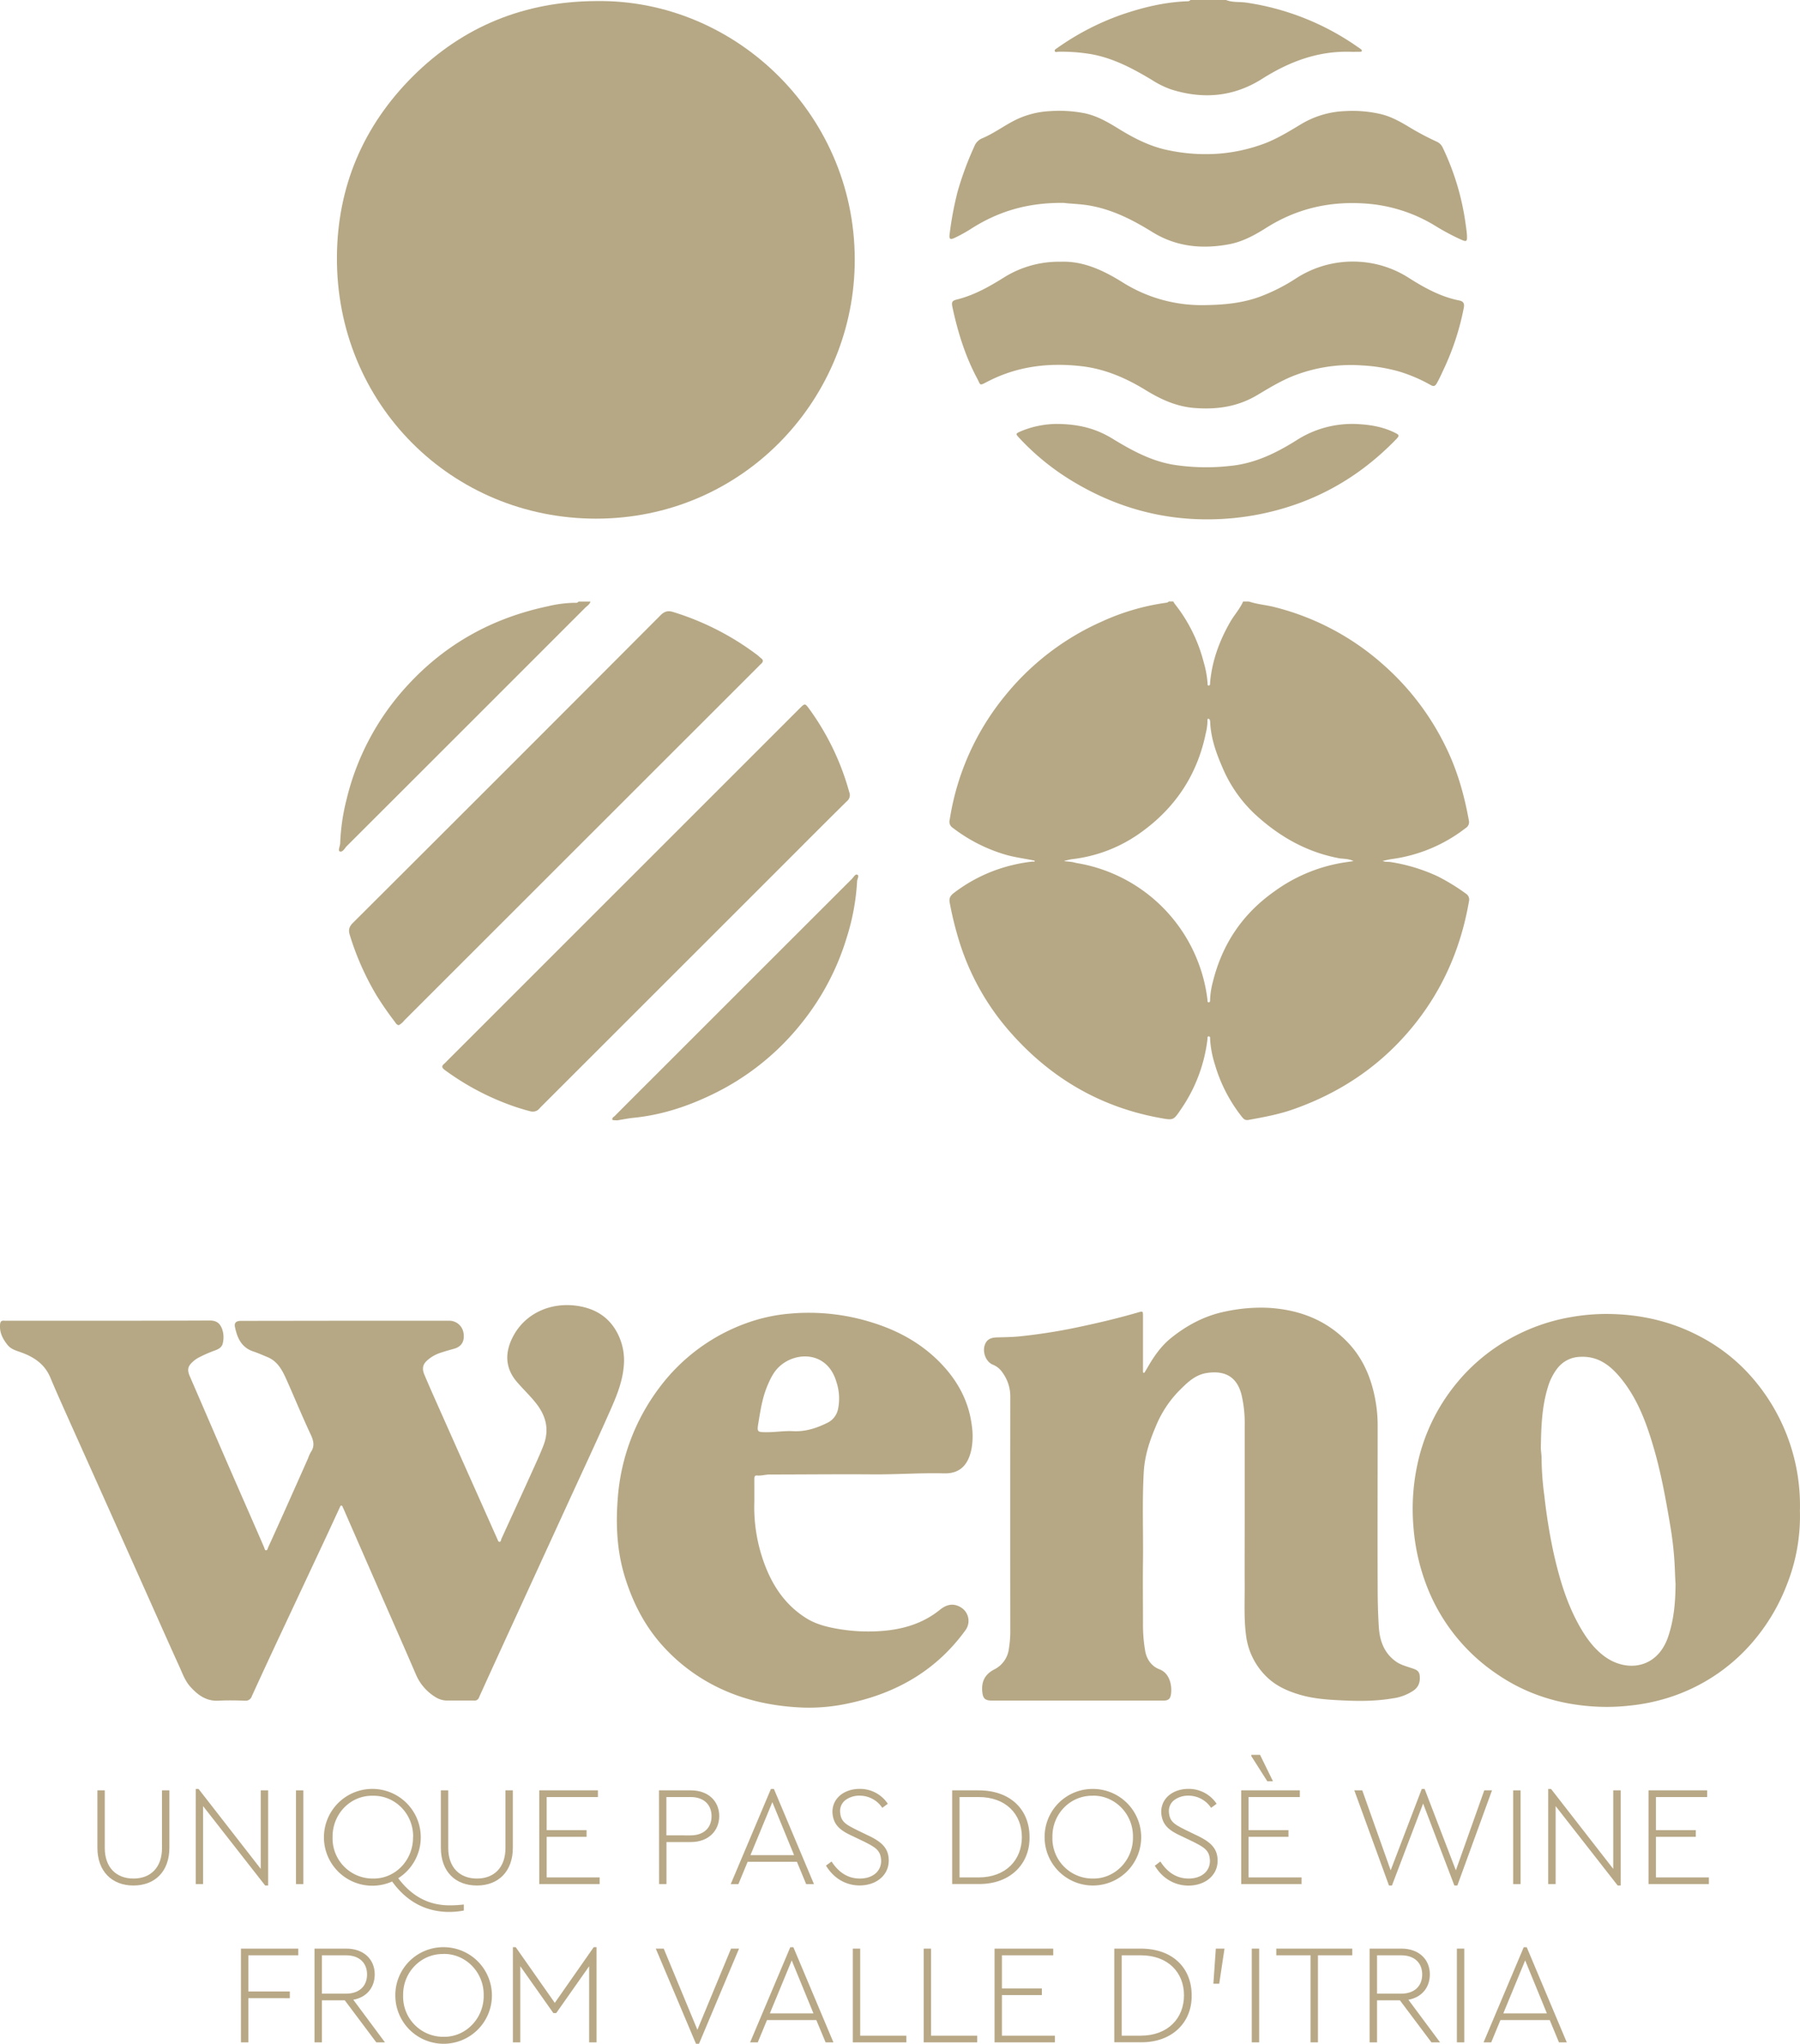 <svg xmlns="http://www.w3.org/2000/svg" viewBox="0 0 887.1 1007.28"><defs><style>.cls-1{fill:#b8a886;}.cls-2{fill:#b6a885;}</style></defs><g id="Livello_2" data-name="Livello 2"><g id="Livello_2-2" data-name="Livello 2"><path class="cls-1" d="M48,882.38h3.64V910.8c0,9.59,5.67,15.05,14.14,15.05s14.06-5.46,14.06-15.05V882.38h3.64v28.28c0,11.69-7.14,18.62-17.7,18.62S48,922.35,48,910.66Z"></path><path class="cls-1" d="M132.15,882.38v46.9h-1.47l-30.59-39.13v38.43H96.46v-46.9h1.4l30.65,39.41V882.38Z"></path><path class="cls-1" d="M145.87,882.38h3.64v46.2h-3.64Z"></path><path class="cls-1" d="M228.6,941.6a39.54,39.54,0,0,1-7.14.7c-11.75,0-21.2-5.25-28.2-15a23.86,23.86,0,1,1,3-1.61c6.72,8.89,14.91,13.37,25.47,13.37a56.39,56.39,0,0,0,6.86-.42Zm-25-36.19c.21-11.27-8.75-20.58-19.88-20.37-11.13-.21-19.95,9.1-19.81,20.37a19.78,19.78,0,0,0,19.88,20.44C194.87,926.06,203.69,916.68,203.55,905.41Z"></path><path class="cls-1" d="M217.27,882.38h3.64V910.8c0,9.59,5.67,15.05,14.14,15.05s14.06-5.46,14.06-15.05V882.38h3.64v28.28c0,11.69-7.14,18.62-17.7,18.62-10.71,0-17.78-6.93-17.78-18.62Z"></path><path class="cls-1" d="M265.78,882.38h28.9v3.29H269.42V902h19.66v3.29H269.42v20h26.1v3.29H265.78Z"></path><path class="cls-1" d="M324.78,882.38h15.68c8.68,0,14,5.39,14,12.67s-5.32,12.81-14,12.81h-12v20.72h-3.64Zm15.54,22.19c6.65,0,10.36-3.85,10.36-9.45s-3.71-9.45-10.36-9.45h-11.9v18.9Z"></path><path class="cls-1" d="M392.75,917.59H368.46l-4.55,11h-3.78l19.81-46.9h1.47l19.74,46.9H397.3Zm-22.89-3.29h21.49l-10.71-26.11Z"></path><path class="cls-1" d="M409.83,917.45c3.29,5.11,7.84,8.4,13.93,8.4s10.5-3.36,10.5-8.75c-.21-5-2.38-6.44-8.54-9.52l-5.25-2.52c-5.81-2.66-9.94-5.25-10.22-12,0-7.07,6.09-11.41,13.44-11.41A16.43,16.43,0,0,1,437.54,889l-2.72,2a13.36,13.36,0,0,0-11.13-6,11.58,11.58,0,0,0-6.79,2,6.75,6.75,0,0,0-2.87,5.88c.28,4.9,2.66,6.23,8.19,9l5.18,2.52C434.61,907.72,438,910.94,438,917c0,7.28-6.22,12.25-14.34,12.25-7,0-12.95-3.71-16.59-9.8Z"></path><path class="cls-1" d="M469.26,882.38h13c16,0,25.13,9.73,25.13,23,.21,13.16-9.38,23.31-25.13,23.17h-13Zm13,42.91c13.51,0,21.35-8.68,21.35-19.88s-7.77-19.74-21.35-19.74h-9.38v39.62Z"></path><path class="cls-1" d="M538.48,881.68a23.8,23.8,0,1,1-23.66,23.8A23.63,23.63,0,0,1,538.48,881.68Zm.07,3.36c-11.13-.21-20.09,9.1-19.88,20.37a19.78,19.78,0,0,0,19.88,20.44c11,.21,20-9.17,19.81-20.44C558.57,894.14,549.54,884.83,538.55,885Z"></path><path class="cls-1" d="M571.87,917.45c3.29,5.11,7.84,8.4,13.93,8.4s10.5-3.36,10.5-8.75c-.21-5-2.38-6.44-8.54-9.52l-5.25-2.52c-5.81-2.66-9.94-5.25-10.22-12,0-7.07,6.09-11.41,13.44-11.41A16.46,16.46,0,0,1,599.59,889l-2.73,2a13.36,13.36,0,0,0-11.13-6,11.58,11.58,0,0,0-6.79,2,6.75,6.75,0,0,0-2.87,5.88c.28,4.9,2.66,6.23,8.19,9l5.18,2.52c7.21,3.36,10.64,6.58,10.64,12.67,0,7.28-6.23,12.25-14.35,12.25-7,0-13-3.71-16.59-9.8Z"></path><path class="cls-1" d="M611.7,882.38h28.9v3.29H615.34V902H635v3.29H615.34v20h26.1v3.29H611.7Zm5-16.86v-.63H621l6.36,13h-2.8Z"></path><path class="cls-1" d="M735.31,882.38l-17.08,46.9h-1.47l-15.4-40.39L686,929.28h-1.47l-17.08-46.9h3.92l14,39.41,15.33-40.11h1.4l15.4,40.11,14-39.41Z"></path><path class="cls-1" d="M745.74,882.38h3.64v46.2h-3.64Z"></path><path class="cls-1" d="M798.72,882.38v46.9h-1.47l-30.58-39.13v38.43H763v-46.9h1.4l30.66,39.41V882.38Z"></path><path class="cls-1" d="M812.45,882.38h28.9v3.29H816.09V902h19.66v3.29H816.09v20h26.1v3.29H812.45Z"></path><path class="cls-1" d="M118.75,960.38H147v3.29H122.39v17.85h20.44v3.29H122.39v21.77h-3.64Z"></path><path class="cls-1" d="M185.45,1006.58l-15.53-20.72H158.65v20.72H155v-46.2h15.68c8.67,0,14,5.39,14,12.67,0,6.44-3.92,11.34-10.56,12.53l15.6,21Zm-26.8-24h11.9c6.64,0,10.35-3.85,10.35-9.45s-3.71-9.45-10.35-9.45h-11.9Z"></path><path class="cls-1" d="M218.49,959.68a23.8,23.8,0,1,1-23.66,23.8A23.63,23.63,0,0,1,218.49,959.68Zm.07,3.36c-11.13-.21-20.09,9.1-19.88,20.37a19.78,19.78,0,0,0,19.88,20.44c11,.21,20-9.17,19.81-20.44C238.58,972.14,229.55,962.83,218.56,963Z"></path><path class="cls-1" d="M294,959.68v46.9h-3.64V969.06l-16.24,23.1h-1.4l-16.31-23.1v37.52h-3.64v-46.9h1.4l19.25,27.44,19.18-27.44Z"></path><path class="cls-1" d="M364.22,960.38l-19.73,46.9H343l-19.81-46.9h3.92l16.59,40,16.58-40Z"></path><path class="cls-1" d="M402.3,995.59H378l-4.55,11h-3.77l19.8-46.9H391l19.74,46.9h-3.85Zm-22.89-3.29H400.9l-10.71-26.11Z"></path><path class="cls-1" d="M420.29,960.38h3.64v42.91h22.75v3.29H420.29Z"></path><path class="cls-1" d="M455.22,960.38h3.64v42.91h22.75v3.29H455.22Z"></path><path class="cls-1" d="M490.15,960.38h28.91v3.29H493.79V980h19.67v3.29H493.79v20H519.9v3.29H490.15Z"></path><path class="cls-1" d="M549.16,960.38h13c16,0,25.13,9.73,25.13,23,.21,13.16-9.38,23.31-25.13,23.17h-13Zm13,42.91c13.51,0,21.35-8.68,21.35-19.88s-7.77-19.74-21.35-19.74H552.8v39.62Z"></path><path class="cls-1" d="M599.2,960.38h4.27l-2.59,17.29H598Z"></path><path class="cls-1" d="M616.91,960.38h3.64v46.2h-3.64Z"></path><path class="cls-1" d="M645.89,963.67H629v-3.29h37.45v3.29H649.53v42.91h-3.64Z"></path><path class="cls-1" d="M705.46,1006.58l-15.54-20.72H678.65v20.72H675v-46.2h15.68c8.68,0,14,5.39,14,12.67,0,6.44-3.92,11.34-10.57,12.53l15.6,21Zm-26.81-24h11.9c6.65,0,10.36-3.85,10.36-9.45s-3.71-9.45-10.36-9.45h-11.9Z"></path><path class="cls-1" d="M718,960.38h3.64v46.2H718Z"></path><path class="cls-1" d="M763.76,995.59H739.47l-4.55,11h-3.77l19.8-46.9h1.47l19.74,46.9h-3.85Zm-22.88-3.29h21.48l-10.71-26.11Z"></path><path class="cls-2" d="M170.43,650.92H221.3a7.1,7.1,0,0,1,7.1,5.83c.59,3.31-.13,6.75-4.68,8-2.49.71-5,1.39-7.44,2.26a18,18,0,0,0-5.43,3.21c-2.45,2-3,4.19-1.74,7.19,1.85,4.43,3.8,8.83,5.75,13.22q10.42,23.45,20.88,46.87l9.38,21.06c.24.52.4,1.32,1,1.34.81,0,.77-.91,1-1.49,5.5-12.06,11.06-24.09,16.5-36.18,1.49-3.32,3-6.63,4.3-10.06,3-8,1-14.79-4.18-21.13-2.85-3.51-6.14-6.62-9.07-10.06-5.89-6.92-5.84-14.61-1.84-22.25,6-11.5,18.8-17.33,32.53-15,7.92,1.37,14.25,5.16,18.31,12.2a29,29,0,0,1,3.74,17.38c-.71,8.46-4.07,16-7.4,23.5-6.15,13.88-12.59,27.64-18.92,41.44l-25.6,55.83c-6.48,14.15-13,28.3-19.41,42.48a2.22,2.22,0,0,1-2.37,1.56c-4.53,0-9.06,0-13.58,0a10.84,10.84,0,0,1-5.7-1.82,24,24,0,0,1-9.44-11c-5.92-13.77-12-27.47-18-41.2L169.47,744c-.11-.26-.25-.52-.37-.78-.24-.5-.33-1.26-1-1.2-.28,0-.55.73-.75,1.16-2.23,4.79-4.42,9.6-6.66,14.39q-11.13,23.76-22.28,47.52-7.22,15.4-14.3,30.87a3.17,3.17,0,0,1-3.44,2.23c-4.34-.14-8.68-.23-13,0-6,.31-10.15-2.75-13.88-6.9-2.64-2.94-3.89-6.61-5.47-10.09C82.83,809.15,77.47,797,72.07,784.93q-8.7-19.47-17.4-38.93Q44.85,724.06,35,702.12c-3.44-7.72-6.94-15.41-10.2-23.21-2.77-6.59-8-10.08-14.38-12.38-2.42-.88-5-1.51-6.72-3.7C1.44,660-.2,656.94,0,653.11c.09-1.54.46-2.39,2.15-2.2a16.82,16.82,0,0,0,1.74,0c33.14,0,66.28.06,99.43-.09,3.35,0,4.94,1.26,6.08,4a12.41,12.41,0,0,1,.42,7.1c-.41,2.27-2.42,3.16-4.34,3.82A63.12,63.12,0,0,0,98.09,669a13.69,13.69,0,0,0-3.28,2.34c-2.37,2.19-2.56,3.93-1.25,7,5.93,13.66,11.8,27.34,17.73,41,4.85,11.19,9.77,22.36,14.65,33.55,1.42,3.25,2.85,6.51,4.24,9.78.23.53.29,1.35.86,1.39.82.06.88-.89,1.13-1.45q4.13-9.06,8.19-18.13,5.76-12.88,11.49-25.79a17.19,17.19,0,0,1,1.27-2.9c2.09-3,1.46-5.66,0-8.79-4-8.52-7.58-17.23-11.39-25.84-2.23-5-4.44-10.13-10.09-12.39-2.31-.94-4.6-2-7-2.76-5.68-2-7.71-6.62-8.82-11.87-.48-2.28.53-3.15,3.12-3.15Z"></path><path class="cls-2" d="M613.43,749.56q0-23.55,0-47.11a60.64,60.64,0,0,0-1.59-15.12c-2.19-8.55-7.88-12-16.92-10.67-6,.86-9.84,4.83-13.82,8.77a54.64,54.64,0,0,0-11.54,17.71c-3.06,7.16-5.44,14.48-5.88,22.41-.83,14.72-.2,29.44-.38,44.16-.13,10,0,20,0,30a76.56,76.56,0,0,0,1.09,14c.77,4.19,3.16,7.53,7,9,5.22,1.94,6.31,8.25,5.7,12.33-.35,2.32-1.33,3.09-3.71,3.1-7.32,0-14.64,0-22,0H488.92c-3.46,0-4.52-1-4.84-4.52-.44-5,1.45-8.5,5.87-10.8a13.23,13.23,0,0,0,7.29-10.43,55.74,55.74,0,0,0,.67-7.44q-.06-58.38,0-116.74A20,20,0,0,0,494,676.38a10.2,10.2,0,0,0-4.61-3.76c-3.85-1.53-5.62-7.12-3.6-10.77,1.32-2.38,3.59-2.66,5.95-2.72,3.64-.09,7.27-.14,10.92-.51a278.51,278.51,0,0,0,31.2-5.07C543,651.6,552,649.41,561,646.8c2.25-.66,2.29-.6,2.3,1.84q0,12.72,0,25.43c0,.68,0,1.35,0,2,0,.17.07.41.19.48.31.18.55-.06.7-.3.55-.9,1.08-1.81,1.61-2.72,3.06-5.29,6.59-10.29,11.34-14.1,8-6.43,16.93-11.14,27.18-13.14a83.07,83.07,0,0,1,20.61-1.73c15.34.86,28.93,6,39.61,17.37,6.51,6.93,10.44,15.35,12.57,24.61a70.24,70.24,0,0,1,1.85,16c0,26.59-.11,53.17,0,79.76,0,6.52.15,13.07.57,19.58.44,6.83,2.64,13,8.61,17.13,2.17,1.51,4.71,2.15,7.15,3,1.93.66,4,1.06,4.36,3.57.36,2.94-.25,5.55-2.78,7.44a23.52,23.52,0,0,1-10.36,4c-8.48,1.47-17.06,1.43-25.58,1-6.67-.32-13.39-.79-19.9-2.65-6.19-1.77-12-4.32-16.65-8.81a34.27,34.27,0,0,1-10.31-20.76c-1.06-8.24-.6-16.52-.65-24.79C613.37,770.55,613.43,760.05,613.43,749.56Z"></path><path class="cls-2" d="M887.05,744.47a91.49,91.49,0,0,1-6.25,36.1,96.39,96.39,0,0,1-17.14,28.85,90.43,90.43,0,0,1-41.61,27.35,95.7,95.7,0,0,1-19.14,3.87,100.51,100.51,0,0,1-18.43.34c-17-1.22-32.72-6.25-46.86-16a92.35,92.35,0,0,1-35.18-45.23,102.37,102.37,0,0,1-5.82-26.91,104.43,104.43,0,0,1,2-31.46,93.38,93.38,0,0,1,17.9-38,91.37,91.37,0,0,1,30.21-25,93.92,93.92,0,0,1,27.75-9.29,100.44,100.44,0,0,1,17.44-1.5c16.07.07,31.44,3.46,45.72,11a88.52,88.52,0,0,1,22.6,16.79,95.89,95.89,0,0,1,26.82,69Zm-61.28,36.06c-.24-3.1-.28-6.74-.51-10.38a171.13,171.13,0,0,0-2.06-18c-2.25-13.32-4.63-26.64-8.5-39.61C811,700,806.32,687.8,797.48,677.72c-5-5.67-10.76-9.42-18.73-9a14.63,14.63,0,0,0-11.37,5.86,28.45,28.45,0,0,0-4.58,9.24c-2.95,9.65-3.26,19.63-3.42,29.59,0,1.77.37,3.61.36,5.43a146.72,146.72,0,0,0,1.4,18.63A277.74,277.74,0,0,0,765.58,765c2.75,12.21,6.18,24.19,12.2,35.25,3.29,6,7.09,11.64,12.66,15.87,10.78,8.18,26.13,6.58,31.6-9.23C824.94,798.48,825.72,789.84,825.77,780.53Z"></path><path class="cls-2" d="M371.77,740a80.14,80.14,0,0,0,3.64,26.86c3.95,12.51,10.37,23.34,21.78,30.57,4.89,3.1,10.39,4.45,16,5.41a87.89,87.89,0,0,0,19,1.14c11.35-.54,22-3.28,31.05-10.61,3.09-2.49,6.39-3.43,10.1-1.3a7.78,7.78,0,0,1,2.41,11.47c-14.25,19.65-33.78,30.87-57.22,35.89a91.15,91.15,0,0,1-22.86,2.15c-13.82-.56-27.17-3.18-39.85-9a89,89,0,0,1-29.12-21.31c-9.06-10-15-21.74-18.91-34.62-3.77-12.53-4.35-25.41-3.33-38.26a103,103,0,0,1,20.37-54.3,92.71,92.71,0,0,1,44.52-32.5,83.21,83.21,0,0,1,20.23-4.19A103.92,103.92,0,0,1,430.44,652c13.24,4.18,25,10.89,34.47,21.24,7.56,8.28,12.55,17.83,14,29.13a35.64,35.64,0,0,1-.17,12c-1.62,7.59-5.58,12-13.56,11.78-11.64-.3-23.27.58-34.92.49-16.95-.13-33.91.06-50.86.07-2.13,0-4.17.7-6.31.5-1.25-.12-1.33.79-1.33,1.72C371.77,732.28,371.77,735.65,371.77,740Zm6.4-34.14c4.22,0,8.41-.73,12.65-.5,6,.32,11.56-1.45,16.89-4.1a9.63,9.63,0,0,0,5.3-6.79,25.88,25.88,0,0,0-.79-13.36c-4.56-15.63-20.76-15.16-28.74-7-2.43,2.48-3.84,5.51-5.17,8.6-2.44,5.69-3.44,11.74-4.43,17.81C373,705.87,372.91,705.85,378.17,705.87Z"></path><path class="cls-2" d="M293.67.53c69.1-1.14,129.37,57,127.54,130.71-1.67,67.26-56.1,124.39-127.45,124.38-71.19,0-128.24-56.62-127.71-129.2C166.31,92,179,62,203.55,37.54,228.4,12.85,258.65.71,293.67.53Z"></path><path class="cls-2" d="M604.24,0c3.21,1.3,6.66.81,10,1.29a127.86,127.86,0,0,1,55.09,22,7.9,7.9,0,0,1,.9.61c.43.38,1.2.67.85,1.39-.11.24-.85.22-1.31.23-1.46,0-2.93.05-4.4,0-15.94-.45-30.09,4.93-43.33,13.32-14.09,8.93-29.13,10.2-44.86,5.24a45,45,0,0,1-9.49-4.68c-9.44-5.66-19.08-10.8-30.12-12.74a87.56,87.56,0,0,0-16-1.16c-.59,0-1.59.56-1.77-.49-.1-.58.67-.94,1.16-1.28A128.39,128.39,0,0,1,552.63,7.28C563.26,3.62,574.1,1,585.4.62A1.5,1.5,0,0,0,586.65,0Z"></path><path class="cls-2" d="M522.85,129c10.85-.42,20.68,4.12,30.16,10a73.07,73.07,0,0,0,39.83,11.39c10-.09,19.67-.89,29-4.51a90.59,90.59,0,0,0,16.58-8.48A51.4,51.4,0,0,1,669.67,129a50.87,50.87,0,0,1,25,8.19c7.65,4.83,15.56,9.15,24.57,10.92,2.29.46,2.53,1.88,2.13,3.78a127.69,127.69,0,0,1-9.25,28.78c-1.3,2.74-2.48,5.54-4,8.2-.92,1.61-1.68,1.66-3.12.85a76.17,76.17,0,0,0-15.77-6.71,83.84,83.84,0,0,0-18-2.91,77.53,77.53,0,0,0-31.52,4.3c-7.18,2.5-13.64,6.47-20.11,10.33-9.6,5.72-19.83,7.21-30.87,6.35-9-.7-16.65-4.25-24.09-8.8-9.77-6-20.14-10.47-31.6-11.79-16.17-1.87-31.8,0-46.45,7.64-4.11,2.15-3.22,1.72-5-1.58-5.85-10.94-9.48-22.65-12.1-34.71-.65-3-.42-3.6,2.23-4.26,8.29-2.07,15.62-6.2,22.76-10.64A51,51,0,0,1,522.85,129Z"></path><path class="cls-2" d="M524.32,100c-18.2-.22-32.61,4.34-45.87,12.84a71.35,71.35,0,0,1-8,4.41c-2.22,1.05-2.78.54-2.43-1.95a164.47,164.47,0,0,1,3.89-20.75,156.8,156.8,0,0,1,8.2-22.24A7.13,7.13,0,0,1,484,68.19c5.31-2.22,10-5.62,15-8.31a43.42,43.42,0,0,1,18.46-5.11,64.92,64.92,0,0,1,17.34,1.1c6.28,1.37,11.74,4.65,17.16,8,7.74,4.73,15.8,8.72,24.81,10.37A88.27,88.27,0,0,0,601,75.71a82.57,82.57,0,0,0,23-5.29c6-2.4,11.54-5.8,17.05-9.12a45.43,45.43,0,0,1,21.76-6.54,61.47,61.47,0,0,1,18,1.55c5.41,1.36,10.13,4.15,14.82,7A135.8,135.8,0,0,0,708,69.79,5.89,5.89,0,0,1,711,72.71,126.24,126.24,0,0,1,722.25,110c.27,2,.62,4.09.72,6.15.14,2.87-.21,3.1-2.79,2a115.68,115.68,0,0,1-12.91-6.89,75.69,75.69,0,0,0-35.18-11c-17.38-1.07-33.26,2.7-48,12-5.76,3.65-11.72,6.92-18.62,8.18-13.31,2.42-25.91,1.14-37.61-6.11-9.16-5.67-18.62-10.57-29.34-12.73C533.05,100.46,527.46,100.46,524.32,100Z"></path><path class="cls-2" d="M520.42,208.94c11.26,0,19.79,2.35,27.7,7.17,9.27,5.66,18.74,10.9,29.65,12.85a104.5,104.5,0,0,0,28.37.68c12.11-1.14,22.7-6.28,32.75-12.61a50.66,50.66,0,0,1,30.55-8c6.2.34,12.31,1.41,18,4.24,2.25,1.12,2.38,1.41.54,3.31-15.84,16.36-34.55,28-56.52,34.27a132.05,132.05,0,0,1-30.86,5c-26.86,1.14-51.49-5.76-74.15-20a120.93,120.93,0,0,1-24.12-20c-1.86-2-1.89-2.09.59-3.22A46.69,46.69,0,0,1,520.42,208.94Z"></path><path class="cls-2" d="M615.55,296.47c4,1.36,8.25,1.66,12.35,2.68a126.9,126.9,0,0,1,53.77,28.39A129.06,129.06,0,0,1,712.48,368c5.7,11.55,9.17,23.81,11.44,36.45a3.41,3.41,0,0,1-1.6,3.67A75.75,75.75,0,0,1,686,423.38c-1.54.21-3.06.61-4.59.92,1.3.64,2.73.36,4.1.59a86.08,86.08,0,0,1,23,7,99.91,99.91,0,0,1,14,8.59,3.44,3.44,0,0,1,1.44,3.8c-4.21,24.32-14,46-30.24,64.7-15.41,17.74-34.42,30.06-56.48,37.79-7.12,2.5-14.56,3.85-22,5.2-1.68.3-2.48-.64-3.32-1.7a75.56,75.56,0,0,1-13.13-25.54,51.17,51.17,0,0,1-2.4-12.52c0-.56.13-1.42-.67-1.43s-.57.88-.63,1.41A76.64,76.64,0,0,1,582,546.72c-3.72,5.53-3.73,5.47-10.45,4.24-29.17-5.33-53.4-19.5-73-41.5a122.2,122.2,0,0,1-25.67-45.1,168.79,168.79,0,0,1-4.83-19.44c-.5-2.67.68-3.78,2.36-5.06a76.84,76.84,0,0,1,28.89-13.58,75.45,75.45,0,0,1,9.69-1.66c.35,0,.91.29,1-.36a5.1,5.1,0,0,0-1-.27c-4.64-.94-9.35-1.52-13.91-2.9A79.48,79.48,0,0,1,469.56,408a3.55,3.55,0,0,1-1.51-4,126.77,126.77,0,0,1,27-60.76,128.21,128.21,0,0,1,47.93-36.89,113.31,113.31,0,0,1,31.77-9.29,1.82,1.82,0,0,0,1.26-.62h2.2c.26.41.49.84.78,1.22a77.16,77.16,0,0,1,14.27,28.87,48.58,48.58,0,0,1,1.88,10.36c0,.4-.1,1.08.66,1,.4-.05.52-.45.56-.81s0-.73.06-1.09c1-10.46,4.53-20.06,9.7-29.15,2-3.57,4.87-6.61,6.54-10.39ZM595.6,354.22c-.71.09-.53.69-.52,1.08a26.4,26.4,0,0,1-.84,6.13c-4.19,20.4-14.94,36.58-31.75,48.7a71.79,71.79,0,0,1-34,13.3c-1.3.16-2.59.54-3.88.82,0,0,0,.13,0,.19,1.21.13,2.43.22,3.63.39.83.12,1.65.4,2.48.54a77.66,77.66,0,0,1,64.37,67.49c0,.45,0,1.14.52,1.15.87,0,.75-.8.76-1.36a39.88,39.88,0,0,1,1.34-8.63c4.59-18.59,14.55-33.53,30.26-44.63a79.44,79.44,0,0,1,32.59-14c2.15-.37,4.32-.66,6.48-1-2.07-1.08-4.35-1.08-6.59-1.31-.12,0-.24-.05-.36-.07-16.32-3-30.1-11-42.05-22.15a67.53,67.53,0,0,1-15.63-22.74c-3.12-7.17-5.7-14.51-6-22.43C596.33,355.14,596.33,354.51,595.6,354.22Z"></path><path class="cls-2" d="M291,296.47c-.37,1.4-1.6,2.11-2.53,3q-58.76,58.8-117.57,117.54c-1.06,1.06-2,3.2-3.49,2.6-.95-.38.21-2.66.25-4.09a102.11,102.11,0,0,1,3.07-21.25A126.3,126.3,0,0,1,201,337.61c18.78-20.39,41.85-33.05,68.82-38.76a59.64,59.64,0,0,1,13.72-1.76,1.6,1.6,0,0,0,1.6-.62Z"></path><path class="cls-2" d="M196.56,505.26c-1.13-.13-1.57-1.11-2.12-1.85a157.09,157.09,0,0,1-8.93-12.93,134.88,134.88,0,0,1-13.12-29.67c-.77-2.42-.37-4.1,1.57-6q75.89-75.66,151.56-151.56c2.07-2.07,3.81-2.39,6.37-1.58a133.82,133.82,0,0,1,41.44,21.24c.58.44,1.07,1,1.66,1.43,1.42,1,1.13,1.94,0,2.93-.46.4-.87.86-1.3,1.29Q286.5,415.7,199.3,502.87A9.4,9.4,0,0,1,196.56,505.26Z"></path><path class="cls-2" d="M261.62,547.77a106.23,106.23,0,0,1-11.2-3.53,128,128,0,0,1-31.08-16.79c-1.68-1.23-1.86-2-.32-3.27.47-.39.87-.86,1.3-1.29L393.41,349.83l.77-.78c2.55-2.51,2.54-2.5,4.72.45a126.89,126.89,0,0,1,19.67,41,3.83,3.83,0,0,1-1.21,4.4C407,405.1,396.78,415.4,386.5,425.67q-59.85,59.85-119.72,119.68C265.62,546.51,264.73,548.23,261.62,547.77Z"></path><path class="cls-2" d="M304.16,552.18c-1-.1-2.18,0-2.32-.27-.41-1,.68-1.42,1.24-2q10.07-10.12,20.18-20.2,48.28-48.28,96.59-96.55c.83-.83,1.71-2.56,2.7-2.05s-.11,2.16-.15,3.3a111.64,111.64,0,0,1-5.17,27.87,124.74,124.74,0,0,1-21.54,41.17,126.08,126.08,0,0,1-45.2,36.21c-12.14,5.82-24.84,9.94-38.34,11.26C309.38,551.21,306.64,551.79,304.16,552.18Z"></path></g></g></svg>